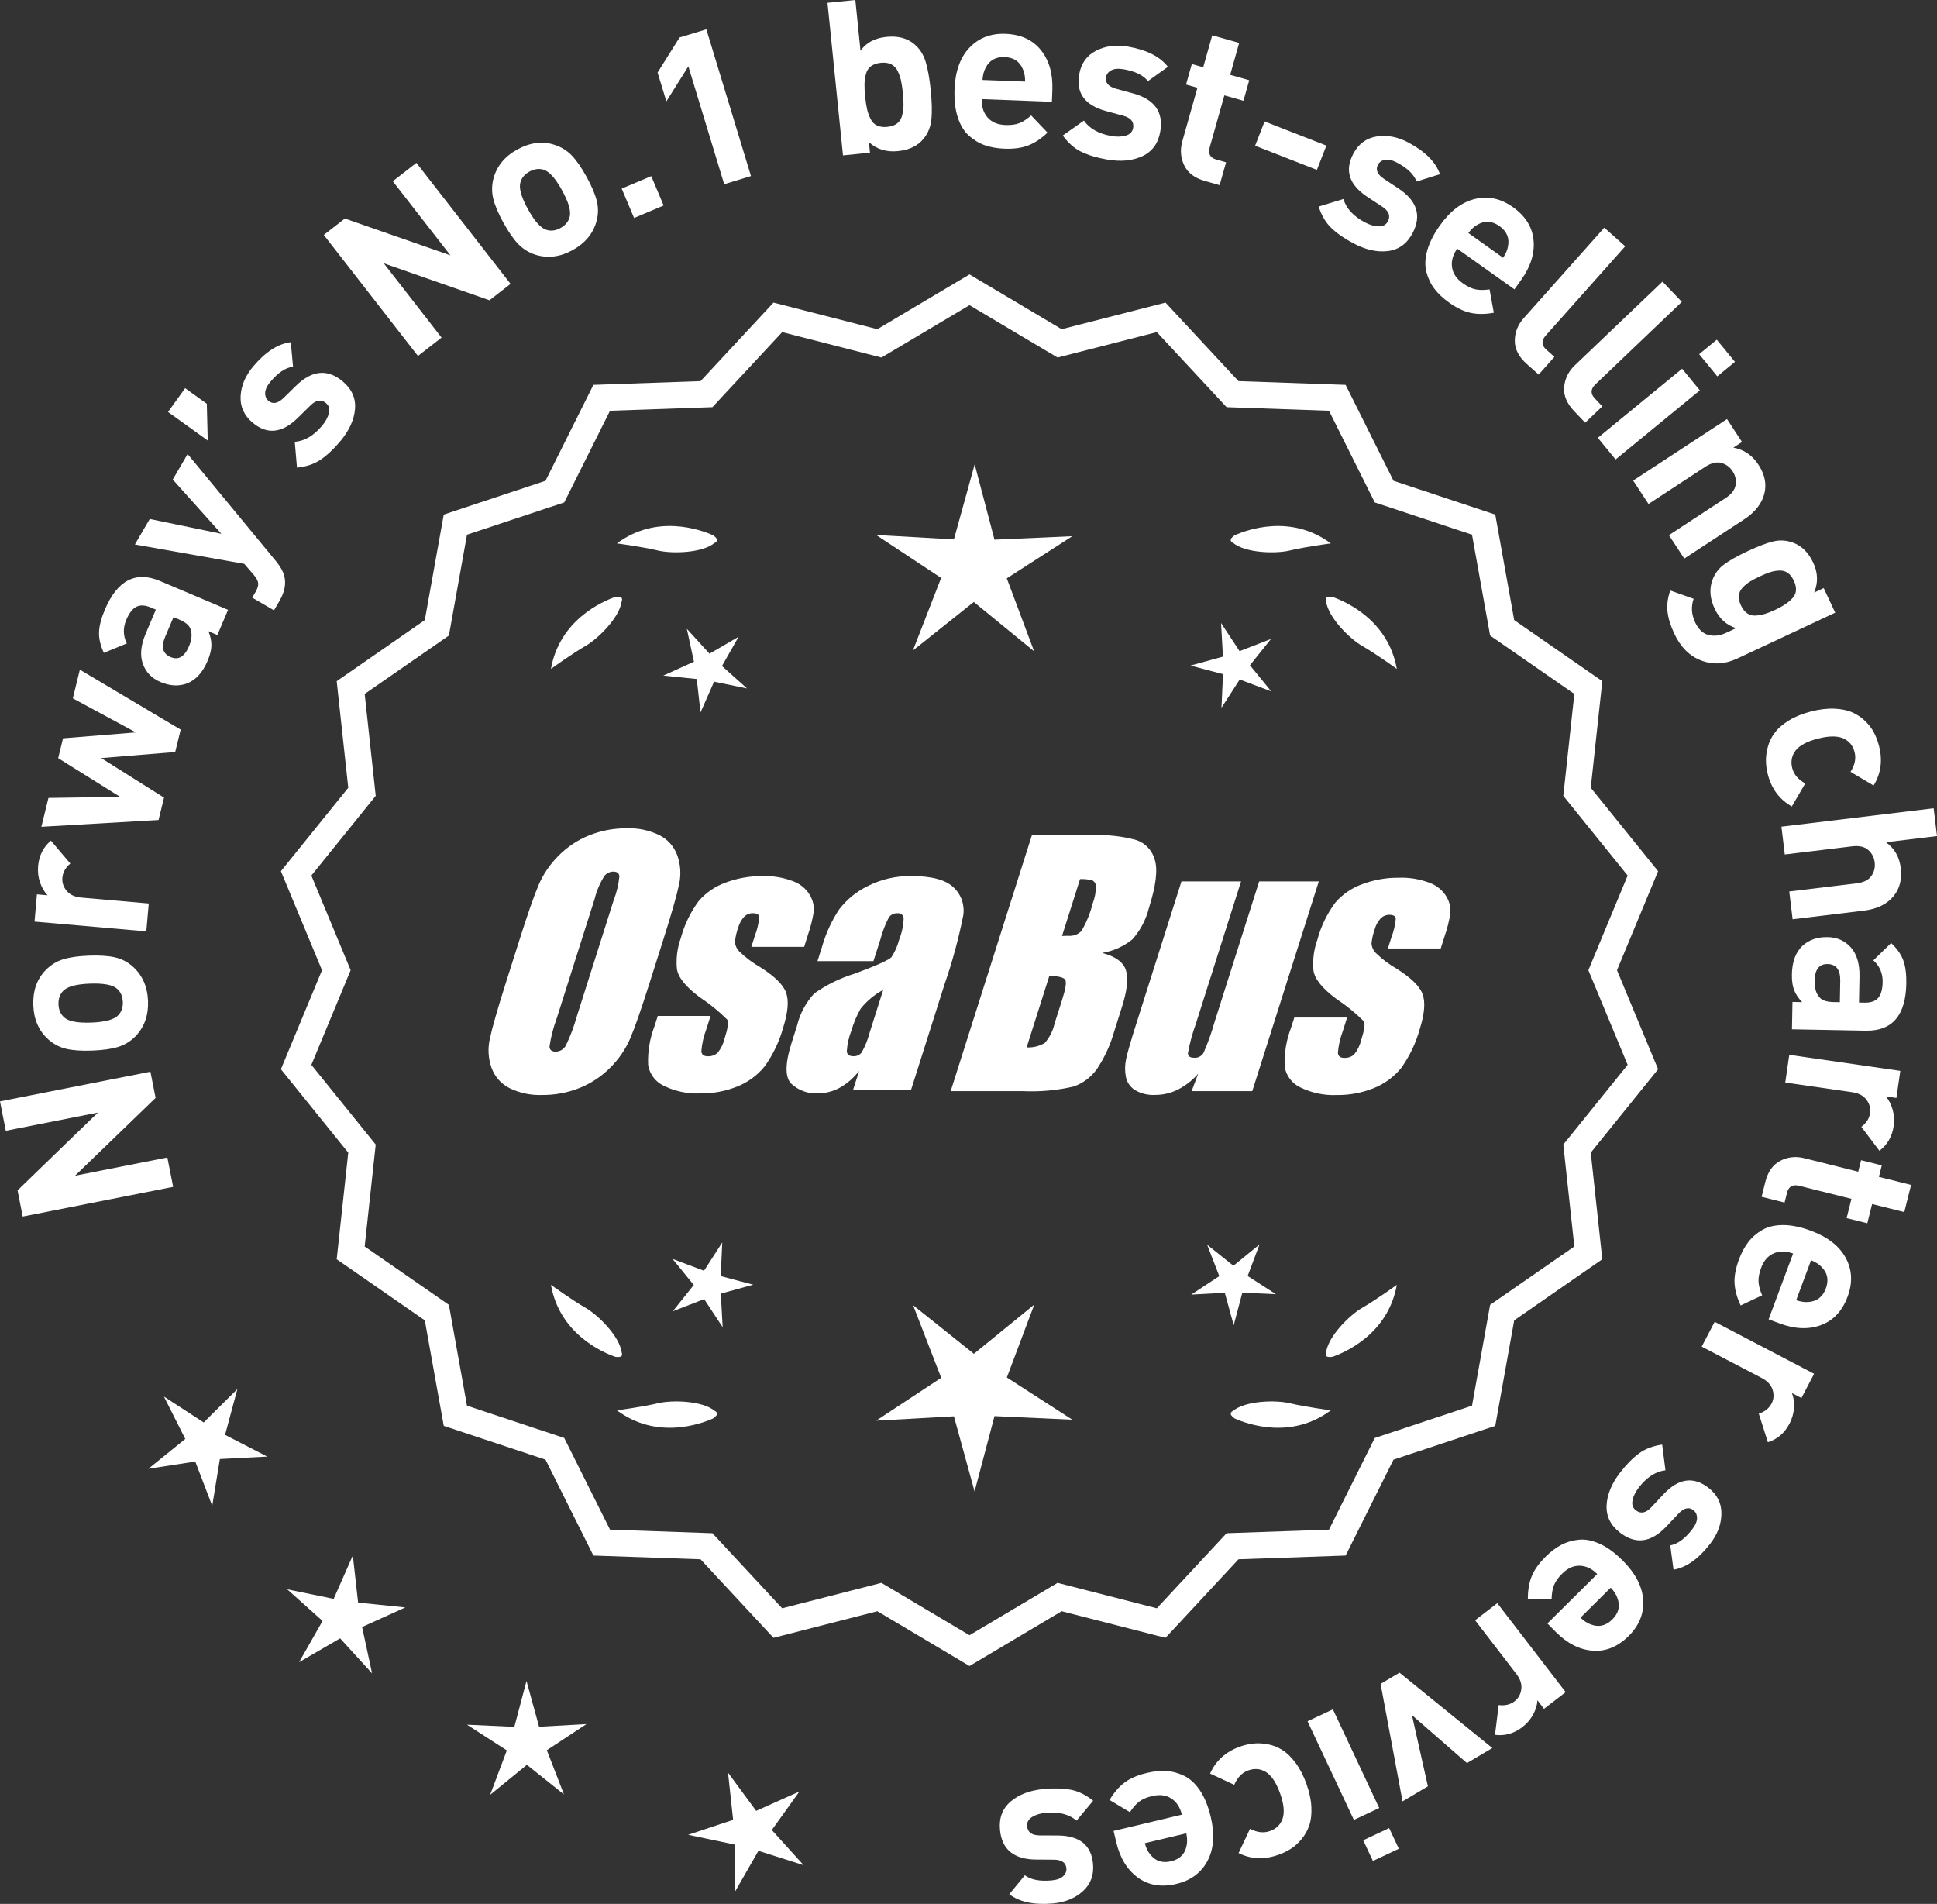 <?xml version="1.0" encoding="UTF-8"?>
<svg id="Layer_2" data-name="Layer 2" xmlns="http://www.w3.org/2000/svg" viewBox="0 0 305.818 300.54">
  <rect x="0" y="0" width="305.818" height="300.54" fill="#333333" stroke="none"/>
  <defs>
    <style>
      .cls-1 {
        fill: #fff;
      }
    </style>
  </defs>
  <g id="Layer_1-2" data-name="Layer 1">
    <g>
      <g>
        <polygon class="cls-1" points="37.479 219.27 32.16 224.543 25.882 220.458 29.253 227.146 23.427 231.855 30.831 230.715 33.508 237.711 34.712 230.318 42.193 229.933 35.534 226.503 37.479 219.27"/>
        <polygon class="cls-1" points="56.539 252.982 55.707 245.539 52.682 252.391 45.345 250.881 50.927 255.876 47.224 262.388 53.699 258.622 58.748 264.156 57.168 256.834 63.99 253.742 56.539 252.982"/>
        <polygon class="cls-1" points="85.112 272.574 83.125 265.351 81.209 272.593 73.727 272.25 80.021 276.31 77.384 283.321 83.189 278.588 89.042 283.264 86.335 276.279 92.59 272.158 85.112 272.574"/>
        <polygon class="cls-1" points="121.854 288.88 126.218 282.792 119.384 285.858 114.943 279.827 115.748 287.274 108.639 289.634 115.97 291.17 116.018 298.66 119.744 292.162 126.882 294.431 121.854 288.88"/>
      </g>
      <g>
        <path class="cls-1" d="M153.068,262.363l-14.465-8.599-16.302,4.175-11.457-12.326-16.818-.586-7.52-15.055-15.972-5.301-2.974-16.563-13.831-9.586,1.813-16.73-10.57-13.094,6.453-15.542-6.453-15.542,10.57-13.094-1.813-16.73,13.831-9.586,2.974-16.563,15.972-5.301,7.52-15.055,16.818-.586,11.457-12.326,16.302,4.175,14.465-8.599,14.465,8.599,16.302-4.175,11.457,12.326,16.818.586,7.52,15.055,15.972,5.301,2.974,16.563,13.831,9.586-1.813,16.73,10.57,13.094-6.453,15.542,6.453,15.542-10.57,13.094,1.813,16.73-13.831,9.586-2.974,16.563-15.972,5.301-7.52,15.055-16.818.586-11.457,12.326-16.302-4.175-14.465,8.599ZM139.08,250.444l13.988,8.315,13.988-8.315,15.764,4.038,11.079-11.92,16.263-.567,7.272-14.558,15.445-5.126,2.876-16.017,13.375-9.27-1.753-16.179,10.222-12.662-6.24-15.029,6.24-15.029-10.222-12.662,1.753-16.178-13.375-9.27-2.876-16.017-15.445-5.126-7.272-14.558-16.263-.567-11.079-11.92-15.764,4.038-13.988-8.316-13.988,8.316-15.764-4.038-11.079,11.92-16.263.567-7.272,14.558-15.445,5.126-2.876,16.017-13.375,9.27,1.753,16.178-10.222,12.662,6.24,15.029-6.24,15.029,10.222,12.662-1.753,16.179,13.375,9.27,2.876,16.017,15.445,5.126,7.272,14.558,16.263.567,11.079,11.92,15.764-4.038Z"/>
        <path class="cls-1" d="M153.068,262.989l-14.549-8.648-16.396,4.199-11.522-12.396-16.915-.59-7.562-15.142-16.063-5.331-2.992-16.659-13.91-9.641,1.824-16.826-10.632-13.169,6.49-15.631-6.49-15.631,10.632-13.17-1.824-16.826,13.91-9.641,2.992-16.659,16.063-5.332,7.562-15.141,16.915-.59,11.522-12.397,16.396,4.199,14.549-8.648,14.548,8.648,16.396-4.199,11.521,12.397,16.915.59,7.563,15.141,16.063,5.332,2.991,16.659,13.91,9.641-1.823,16.826,10.632,13.17-6.49,15.631,6.49,15.631-10.632,13.169,1.823,16.826-13.91,9.641-2.991,16.659-16.063,5.331-7.563,15.142-16.915.59-11.521,12.396-16.396-4.199-14.548,8.648ZM138.686,253.187l14.383,8.549,14.382-8.549.217.055,15.992,4.096,11.391-12.256,16.722-.582,7.478-14.969,15.88-5.271,2.956-16.468,13.752-9.531-1.802-16.635,10.509-13.019-6.416-15.453,6.416-15.453-10.509-13.02.023-.223,1.778-16.412-13.752-9.531-2.956-16.468-15.88-5.271-7.478-14.968-16.722-.583-11.391-12.255-16.209,4.151-14.382-8.55-14.383,8.55-16.208-4.151-11.392,12.255-16.722.583-7.477,14.968-15.88,5.271-2.957,16.468-13.752,9.531,1.803,16.634-10.509,13.02,6.416,15.453-6.416,15.453,10.509,13.019-.023.223-1.779,16.412,13.752,9.531,2.957,16.468,15.88,5.271,7.477,14.969,16.722.582,11.392,12.256,16.208-4.15ZM153.068,259.387l-14.071-8.366-15.858,4.062-11.144-11.99-16.36-.57-7.314-14.645-15.537-5.156-2.894-16.112-13.454-9.325,1.765-16.274-10.283-12.737,6.277-15.119-6.277-15.119,10.283-12.737-1.765-16.274,13.454-9.325,2.894-16.112,15.537-5.156,7.314-14.645,16.36-.57,11.144-11.991,15.858,4.062,14.071-8.365,14.071,8.365,15.857-4.062,11.145,11.991,16.359.57,7.315,14.645,15.536,5.156,2.894,16.112,13.454,9.325-1.764,16.274,10.283,12.737-6.277,15.119,6.277,15.119-10.283,12.737,1.764,16.274-13.454,9.325-2.894,16.112-15.536,5.156-7.315,14.645-16.359.57-11.145,11.99-15.857-4.062-14.071,8.365ZM139.163,249.865l.192.115,13.713,8.152,13.905-8.268,15.67,4.015,11.014-11.85,16.166-.562,7.229-14.472,15.353-5.096,2.858-15.922,13.296-9.214-1.742-16.083,10.16-12.587-6.203-14.94,6.203-14.94-10.16-12.587,1.742-16.083-13.296-9.214-2.858-15.922-15.353-5.096-7.229-14.472-16.166-.563-11.014-11.849-15.67,4.014-13.905-8.267-13.905,8.267-15.671-4.014-11.013,11.849-16.167.563-7.229,14.472-15.354,5.096-2.858,15.922-13.296,9.214,1.743,16.083-10.16,12.587,6.203,14.94-6.203,14.94,10.16,12.587-1.743,16.083,13.296,9.214,2.858,15.922,15.354,5.096,7.229,14.472,16.167.562,11.013,11.85,15.671-4.015Z"/>
      </g>
      <g>
        <polygon class="cls-1" points="113.788 201.437 114.031 196.131 111.153 200.595 106.182 198.724 109.537 202.841 106.222 206.991 111.174 205.072 114.096 209.507 113.802 204.204 118.923 202.796 113.788 201.437"/>
        <polygon class="cls-1" points="163.294 205.936 153.762 213.705 144.156 206.029 148.599 217.495 138.33 224.26 150.608 223.577 153.868 235.434 157.013 223.546 169.297 224.109 158.963 217.445 163.294 205.936"/>
        <polygon class="cls-1" points="196.982 201.42 198.852 196.449 194.735 199.804 190.586 196.489 192.505 201.441 188.07 204.363 193.373 204.069 194.781 209.19 196.14 204.055 201.445 204.298 196.982 201.42"/>
      </g>
      <g>
        <path class="cls-1" d="M194.682,222.713c-.197.099-.32.215-.359.348-.001.002-.003.003-.005.005.001 0.0.002.001.003.001-.063.227.115.505.606.846,2.043.909,8.925,3.375,15.191-1.283,0,0-4.07-.534-6.459-1.115-2.166-.527-6.98-.443-8.977,1.198Z"/>
        <path class="cls-1" d="M209.346,213.98c0.0.002-0.0.004-0.0.007.001-0.0.002-.001.003-.001.11.208.43.288,1.022.199,2.109-.742,8.805-3.676,10.161-11.365,0,0-3.325,2.407-5.461,3.625-1.936,1.104-5.378,4.471-5.703,7.036-.075.207-.085.376-.022.5Z"/>
      </g>
      <g>
        <path class="cls-1" d="M112.835,222.713c.197.099.32.215.359.348.001.002.003.003.005.005-.001 0-.002.001-.003.001.063.227-.115.505-.606.846-2.043.909-8.925,3.375-15.191-1.283,0,0,4.07-.534,6.459-1.115,2.166-.527,6.98-.443,8.977,1.198Z"/>
        <path class="cls-1" d="M98.172,213.98c-0.0.002 0.0.004 0.0.007-.001-0-.002-.001-.003-.001-.11.208-.43.288-1.022.199-2.109-.742-8.805-3.676-10.161-11.365,0,0,3.325,2.407,5.461,3.625,1.936,1.104,5.378,4.471,5.703,7.036.075.207.085.376.022.5Z"/>
      </g>
      <g>
        <path class="cls-1" d="M112.835,85.697c.197-.099.32-.215.359-.348.001-.002.003-.003.005-.005-.001-0-.002-.001-.003-.001.063-.227-.115-.505-.606-.846-2.043-.909-8.925-3.375-15.191,1.283,0,0,4.07.534,6.459,1.115,2.166.527,6.98.443,8.977-1.198Z"/>
        <path class="cls-1" d="M98.172,94.43c-0-.002 0-.004 0-.007-.001 0-.002.001-.003.001-.11-.208-.43-.288-1.022-.199-2.109.742-8.805,3.676-10.161,11.365,0,0,3.325-2.407,5.461-3.625,1.936-1.104,5.378-4.471,5.703-7.036.075-.207.085-.376.022-.5Z"/>
      </g>
      <g>
        <path class="cls-1" d="M194.682,85.697c-.197-.099-.32-.215-.359-.348-.001-.002-.003-.003-.005-.005.001-0.0.002-.001.003-.001-.063-.227.115-.505.606-.846,2.043-.909,8.925-3.375,15.191,1.283,0,0-4.07.534-6.459,1.115-2.166.527-6.98.443-8.977-1.198Z"/>
        <path class="cls-1" d="M209.346,94.43c0-.002-0-.004-0-.007.001 0.0.002.001.003.001.11-.208.43-.288,1.022-.199,2.109.742,8.805,3.676,10.161,11.365,0,0-3.325-2.407-5.461-3.625-1.936-1.104-5.378-4.471-5.703-7.036-.075-.207-.085-.376-.022-.5Z"/>
      </g>
      <g id="Group_4" data-name="Group 4">
        <g id="Group_1" data-name="Group 1">
          <path id="Path_1" data-name="Path 1" class="cls-1" d="M102.526,155.256c-1.287,4.058-2.289,6.932-3.006,8.623-.743,1.73-1.811,3.301-3.145,4.628-1.374,1.392-3.018,2.488-4.831,3.221-1.89.759-3.911,1.14-5.947,1.123-1.762.067-3.514-.296-5.104-1.059-1.333-.652-2.362-1.794-2.872-3.188-.534-1.48-.633-3.081-.285-4.615.343-1.661,1.174-4.572,2.493-8.734l2.193-6.911c1.287-4.058,2.289-6.932,3.006-8.623.743-1.73,1.811-3.301,3.145-4.628,1.374-1.392,3.018-2.488,4.831-3.221,1.89-.757,3.911-1.138,5.947-1.12,1.762-.067,3.514.296,5.104,1.059,1.332.654,2.36,1.796,2.872,3.189.534,1.48.633,3.082.285,4.616-.343,1.661-1.173,4.571-2.492,8.731l-2.194,6.909ZM96.935,141.982c.442-1.159.728-2.373.849-3.608-.025-.526-.342-.786-.951-.786-.528.006-1.028.236-1.375.634-.738,1.153-1.278,2.422-1.598,3.754l-5.99,18.863c-.521,1.405-.892,2.861-1.11,4.343,0,.552.337.824.98.824.663-.002,1.272-.367,1.586-.951.708-1.449,1.281-2.96,1.712-4.514l5.891-18.565.005.005Z"/>
          <path id="Path_2" data-name="Path 2" class="cls-1" d="M126.962,149.464h-8.337l.571-1.795c.36-.932.588-1.91.678-2.904-.032-.406-.374-.609-1.027-.609-.511-.005-1.002.199-1.36.563-.44.48-.76,1.059-.932,1.687-.261.721-.434,1.471-.516,2.234.027.588.273,1.145.692,1.559.987.957,2.09,1.787,3.283,2.47,2.283,1.433,3.65,2.78,4.102,4.039.45,1.262.298,3.1-.469,5.516-.606,2.188-1.593,4.253-2.916,6.099-1.134,1.403-2.607,2.494-4.28,3.17-1.866.76-3.866,1.137-5.881,1.11-1.989.089-3.969-.323-5.758-1.198-1.308-.611-2.234-1.824-2.479-3.246-.096-2.11.247-4.217,1.008-6.188l.507-1.598h8.334l-.665,2.097c-.426,1.113-.691,2.281-.786,3.469.038.533.375.799.995.799.573.035,1.136-.159,1.566-.539.535-.66.914-1.431,1.11-2.258.501-1.579.646-2.568.436-2.968-1.324-1.328-2.782-2.516-4.35-3.545-2.238-1.661-3.445-3.17-3.62-4.527-.144-1.635.068-3.281.622-4.825.569-2.111,1.53-4.096,2.831-5.852,1.142-1.318,2.605-2.319,4.247-2.904,1.841-.694,3.795-1.04,5.763-1.02,1.695-.065,3.385.22,4.965.837,1.093.416,2.01,1.195,2.597,2.206.446.77.652,1.655.589,2.543-.197,1.246-.505,2.473-.919,3.665l-.603,1.927v-.013Z"/>
          <path id="Path_3" data-name="Path 3" class="cls-1" d="M137.9,151.716h-8.832l.704-2.219c.594-2.102,1.506-4.101,2.703-5.929,1.19-1.558,2.727-2.818,4.489-3.678,2.159-1.102,4.557-1.651,6.981-1.598,3.183,0,5.391.602,6.626,1.807,1.207,1.138,1.77,2.801,1.503,4.439-.732,3.678-1.717,7.301-2.948,10.842l-5.275,16.619h-9.151l.939-2.948c-.833,1.085-1.877,1.991-3.069,2.663-1.084.587-2.299.892-3.532.888-1.495.057-2.952-.476-4.058-1.483-1.059-.989-1.059-3.155,0-6.499l.863-2.723c.457-1.89,1.387-3.633,2.701-5.066,1.961-1.384,4.13-2.445,6.425-3.145,3.5-1.3,5.432-2.171,5.795-2.614.543-.846.947-1.772,1.198-2.745.429-1.076.669-2.218.71-3.376-.029-.466-.43-.82-.895-.792-.018.001-.037.003-.055.005-.549-.041-1.079.21-1.395.66-.559,1.094-1.001,2.244-1.319,3.43l-1.105,3.462ZM139.444,156.255c-1.375.739-2.587,1.749-3.563,2.968-.617,1.087-1.105,2.242-1.452,3.442-.417,1.06-.665,2.179-.735,3.316.057.494.387.748,1.008.748.515.039,1.016-.18,1.337-.584.548-.968.966-2.005,1.243-3.082l2.162-6.809Z"/>
        </g>
        <g id="Group_3" data-name="Group 3">
          <path id="Path_7" data-name="Path 7" class="cls-1" d="M162.907,131.85h9.778c2.286-.102,4.574.159,6.778.773,1.417.502,2.491,1.676,2.866,3.132.482,1.573.169,4.102-.939,7.589-.458,1.832-1.352,3.527-2.606,4.939-1.376,1.117-3.019,1.855-4.768,2.143,2.092.552,3.341,1.458,3.747,2.732s.191,3.227-.647,5.852l-1.186,3.747c-.599,2.16-1.543,4.209-2.797,6.068-.911,1.247-2.181,2.187-3.64,2.694-2.64.61-5.352.853-8.059.723h-11.338l12.82-40.394h-.012ZM165.678,154.033l-3.594,11.305c1.003.055,2-.187,2.866-.697.763-.878,1.295-1.933,1.548-3.069l1.198-3.766c.552-1.731.712-2.779.481-3.145-.229-.368-1.059-.571-2.505-.622l.005-.007ZM170.522,138.765l-2.847,8.985c.425-.019.755-.025.989-.025.773.074,1.538-.207,2.08-.762.796-1.36,1.394-2.827,1.775-4.356.325-.849.501-1.747.519-2.656.007-.396-.201-.766-.545-.964-.638-.177-1.299-.25-1.96-.218l-.012-.003Z"/>
          <path id="Path_8" data-name="Path 8" class="cls-1" d="M208.216,139.136l-10.506,33.107h-9.574l1.034-2.752c-.9,1.034-1.989,1.886-3.208,2.511-1.107.552-2.327.839-3.563.837-1.145.071-2.284-.208-3.267-.799-.732-.487-1.233-1.252-1.389-2.118-.163-.914-.146-1.851.051-2.759.197-.957.742-2.86,1.649-5.7l7.089-22.332h9.409l-7.152,22.528c-.542,1.492-.956,3.028-1.236,4.59,0,.481.317.723.97.723.596.053,1.171-.237,1.483-.748.687-1.562,1.264-3.17,1.725-4.812l7.07-22.28h9.409l.005.004Z"/>
          <path id="Path_9" data-name="Path 9" class="cls-1" d="M227.459,149.718h-8.338l.571-1.795c.36-.932.588-1.91.678-2.904-.032-.406-.374-.609-1.027-.609-.511-.004-1.001.199-1.359.563-.44.48-.76,1.059-.932,1.687-.26.721-.432,1.47-.514,2.231.027.588.273,1.145.692,1.559.986.958,2.089,1.788,3.281,2.472,2.283,1.433,3.65,2.78,4.102,4.039.45,1.262.298,3.1-.469,5.516-.606,2.188-1.593,4.253-2.916,6.099-1.134,1.403-2.607,2.494-4.28,3.17-1.866.76-3.866,1.137-5.881,1.11-1.989.089-3.969-.323-5.758-1.198-1.308-.611-2.234-1.824-2.479-3.246-.096-2.11.247-4.217,1.008-6.188l.507-1.598h8.338l-.665,2.099c-.426,1.113-.691,2.281-.786,3.469.038.533.375.799.995.799.573.035,1.136-.159,1.566-.539.535-.66.914-1.431,1.11-2.258.501-1.579.646-2.568.436-2.968-1.324-1.328-2.782-2.516-4.35-3.545-2.238-1.661-3.445-3.17-3.62-4.527-.144-1.635.068-3.281.622-4.825.569-2.111,1.53-4.096,2.831-5.852,1.142-1.318,2.605-2.319,4.247-2.904,1.841-.694,3.795-1.04,5.763-1.02,1.695-.065,3.385.22,4.965.837,1.096.414,2.016,1.194,2.606,2.206.446.77.652,1.655.589,2.543-.197,1.246-.505,2.473-.919,3.665l-.609,1.921-.007-.009Z"/>
        </g>
      </g>
      <g>
        <path class="cls-1" d="M23.75,169.174l.817,4.136-12.722,12.284,14.577-2.877.916,4.637-23.751,4.687-.815-4.136,12.688-12.277-14.544,2.87-.916-4.636,23.75-4.687Z"/>
        <path class="cls-1" d="M14.008,150.857c1.699-.065,3.081.023,4.145.266,1.065.243,2.008.733,2.831,1.473,1.503,1.349,2.299,3.156,2.387,5.42.085,2.242-.568,4.094-1.965,5.554-.786.802-1.699,1.364-2.742,1.688-1.042.324-2.402.518-4.078.582s-3.04-.024-4.092-.268c-1.054-.243-2.002-.734-2.848-1.473-1.504-1.348-2.299-3.144-2.386-5.386-.088-2.31.566-4.173,1.963-5.587.786-.801,1.694-1.364,2.726-1.688,1.031-.323,2.384-.517,4.06-.582ZM14.179,155.273c-2.196.085-3.611.479-4.242,1.185-.5.541-.734,1.242-.701,2.103.032.838.319,1.507.86,2.008.683.654,2.123.939,4.32.854,2.22-.085,3.645-.48,4.274-1.185.502-.541.735-1.23.703-2.068-.032-.861-.32-1.542-.861-2.042-.683-.654-2.135-.938-4.354-.854Z"/>
        <path class="cls-1" d="M8.039,132.704l3.063,3.612c-.762.639-1.18,1.388-1.255,2.245-.065.746.16,1.431.673,2.056.515.625,1.291.983,2.329,1.074l10.637.93-.386,4.403-17.646-1.543.376-4.302,1.693.148c-.503-.499-.899-1.165-1.19-1.999-.291-.833-.396-1.701-.318-2.605.146-1.67.821-3.011,2.024-4.021Z"/>
        <path class="cls-1" d="M12.607,105.712l15.919,9.464-.865,3.534-11.68.955,9.916,6.244-.865,3.534-18.499,1.07,1.117-4.557,11.312-.17-9.776-6.105.768-3.137,11.5-.929-9.955-5.378,1.108-4.524Z"/>
        <path class="cls-1" d="M36.006,96.267l-1.688,3.976-1.407-.597c.325.802.48,1.552.468,2.248-.012.696-.212,1.504-.602,2.422-.77,1.815-1.837,3-3.205,3.553-1.319.5-2.729.431-4.232-.207-1.377-.584-2.307-1.543-2.786-2.88-.479-1.335-.331-2.921.448-4.758l1.604-3.788-.813-.345c-.896-.38-1.651-.416-2.262-.109-.61.308-1.141.994-1.592,2.058-.54,1.273-.513,2.515.081,3.727l-3.624,1.492c-.539-1.165-.793-2.25-.76-3.258.033-1.007.342-2.2.925-3.577,1.964-4.633,4.866-6.136,8.707-4.508l10.737,4.551ZM28.27,97.789l-.876-.372-1.314,3.1c-.681,1.607-.396,2.675.856,3.206,1.231.522,2.196-.041,2.896-1.69.452-1.064.531-1.978.238-2.742-.177-.567-.778-1.068-1.8-1.501Z"/>
        <path class="cls-1" d="M29.619,71.672l13.953,16.91c.688.847,1.12,1.611,1.3,2.292.327,1.24.08,2.565-.742,3.975l-.873,1.498-3.437-2.003.514-.881c.319-.548.463-1.009.431-1.381-.032-.373-.265-.817-.698-1.333l-1.504-1.742-17.265-3.058,2.346-4.024,11.308,2.341-7.678-8.568,2.346-4.024Z"/>
        <path class="cls-1" d="M32.653,63.739l.145,5.798-6.268-4.504,2.698-3.755,3.425,2.46Z"/>
        <path class="cls-1" d="M54.116,60.212c1.439,1.212,2.083,2.672,1.934,4.382-.151,1.71-.935,3.407-2.35,5.088-1.052,1.249-2.086,2.214-3.105,2.897-1.02.683-2.255,1.095-3.706,1.236l-.35-4.072c1.55-.117,2.988-.965,4.317-2.543.555-.659.912-1.321,1.072-1.986.159-.665.005-1.195-.463-1.589-.745-.627-1.562-.501-2.452.379l-2.048,2.01c-2.449,2.382-4.81,2.617-7.082.705-1.353-1.139-1.983-2.536-1.893-4.193s.75-3.213,1.976-4.67c1.941-2.306,3.923-3.586,5.943-3.84l.355,3.854c-1.176.166-2.362.959-3.56,2.381-.54.642-.819,1.229-.838,1.761-.019.533.154.952.519,1.258.676.569,1.461.429,2.354-.419l2.003-1.958c2.522-2.469,4.98-2.697,7.373-.682Z"/>
        <path class="cls-1" d="M80.61,44.812l-3.327,2.589-16.691-5.838,9.124,11.726-3.729,2.902-14.867-19.105,3.328-2.589,16.67,5.811-9.104-11.699,3.73-2.902,14.866,19.105Z"/>
        <path class="cls-1" d="M92.606,27.906c.819,1.489,1.36,2.764,1.62,3.824.26,1.06.245,2.124-.048,3.19-.533,1.949-1.791,3.47-3.775,4.562-1.966,1.083-3.916,1.327-5.846.734-1.068-.343-1.981-.908-2.738-1.695-.756-.787-1.538-1.915-2.348-3.384-.809-1.469-1.342-2.729-1.596-3.779-.254-1.049-.242-2.118.04-3.205.533-1.948,1.78-3.464,3.746-4.546,2.025-1.115,3.984-1.365,5.875-.75,1.068.344,1.978.904,2.729,1.68.751.777,1.531,1.9,2.34,3.369ZM88.734,30.037c-1.06-1.926-2.046-3.013-2.959-3.261-.708-.205-1.44-.1-2.194.315-.735.404-1.205.961-1.41,1.669-.278.904.113,2.319,1.173,4.245,1.071,1.946,2.063,3.043,2.976,3.291.709.206,1.43.106,2.165-.299.755-.415,1.234-.977,1.439-1.685.278-.904-.118-2.329-1.189-4.275Z"/>
        <path class="cls-1" d="M104.778,32.439l-4.669,1.968-1.953-4.637,4.667-1.967,1.955,4.637Z"/>
        <path class="cls-1" d="M118.566,27.791l-4.229,1.287-5.659-18.606-3.471,5.533-1.386-4.554,3.471-5.534,4.228-1.286,7.046,23.16Z"/>
        <path class="cls-1" d="M146.943,14.205c.186,1.827.226,3.338.12,4.533-.107,1.196-.504,2.227-1.19,3.094-.907,1.163-2.273,1.837-4.101,2.022-1.826.186-3.356-.286-4.587-1.414l.169,1.657-4.262.433-2.447-24.084,4.398-.447.813,8.017c.896-1.275,2.258-2.006,4.084-2.192,1.827-.186,3.301.2,4.423,1.157.848.711,1.443,1.642,1.787,2.792.345,1.15.608,2.626.792,4.431ZM142.649,16.674c.014-.536-.021-1.211-.103-2.022-.084-.812-.186-1.479-.307-2.002s-.304-1.023-.545-1.5c-.242-.477-.585-.817-1.026-1.023-.443-.206-.979-.276-1.611-.212-.631.064-1.144.242-1.535.532-.392.291-.659.694-.8,1.209-.142.516-.219,1.042-.232,1.579-.015.537.021,1.211.104,2.023.082.812.184,1.479.305,2.002.122.523.305,1.029.547,1.517.244.488.586.834,1.029,1.04.442.207.979.276,1.61.212.632-.064,1.144-.241,1.536-.532.392-.291.657-.699.797-1.226.141-.526.218-1.059.231-1.596Z"/>
        <path class="cls-1" d="M166.079,16.066l-11.076-.42c-.044,1.178.26,2.142.912,2.892.651.751,1.589,1.149,2.812,1.196.905.034,1.651-.067,2.239-.307.588-.238,1.198-.64,1.833-1.206l2.584,2.718c-.988.938-1.994,1.608-3.02,2.012-1.024.404-2.296.577-3.812.519-1.133-.043-2.153-.224-3.06-.541-.906-.317-1.744-.82-2.511-1.507-.769-.687-1.355-1.651-1.763-2.891-.406-1.24-.576-2.721-.512-4.443.107-2.831.895-5.019,2.359-6.562,1.464-1.543,3.363-2.271,5.696-2.183,2.423.092,4.285.951,5.585,2.577,1.299,1.626,1.9,3.718,1.802,6.278l-.07,1.869ZM161.846,12.877c.006-.771-.105-1.41-.336-1.918-.498-1.244-1.459-1.893-2.887-1.947-1.427-.054-2.436.52-3.025,1.723-.268.489-.429,1.118-.479,1.887l6.728.255Z"/>
        <path class="cls-1" d="M183.185,20.762c-.318,1.854-1.254,3.147-2.807,3.881-1.553.733-3.411.914-5.578.541-1.608-.276-2.965-.683-4.069-1.217-1.104-.535-2.082-1.394-2.937-2.575l3.337-2.358c.885,1.279,2.343,2.093,4.376,2.442.848.146,1.601.12,2.255-.078.655-.198,1.035-.599,1.139-1.202.165-.96-.358-1.602-1.566-1.925l-2.769-.752c-3.293-.911-4.689-2.83-4.186-5.756.3-1.743,1.188-2.993,2.663-3.751,1.476-.758,3.153-.977,5.028-.653,2.971.511,5.077,1.574,6.317,3.19l-3.147,2.253c-.737-.931-2.021-1.555-3.853-1.87-.827-.142-1.475-.086-1.943.166-.47.253-.744.614-.825,1.083-.148.871.367,1.478,1.551,1.819l2.702.741c3.404.93,4.842,2.937,4.312,6.02Z"/>
        <path class="cls-1" d="M192.558,29.225l-2.324-.656c-1.614-.456-2.706-1.282-3.274-2.479-.569-1.197-.665-2.461-.29-3.792l2.383-8.442-1.799-.508.914-3.24,1.799.508,1.423-5.04,4.254,1.201-1.423,5.039,3.011.85-.915,3.239-3.01-.85-2.309,8.181c-.29,1.025.057,1.676,1.038,1.953l1.538.435-1.016,3.599Z"/>
        <path class="cls-1" d="M207.913,26.816l-9.754-3.811,1.496-3.832,9.755,3.811-1.497,3.832Z"/>
        <path class="cls-1" d="M223.012,36.819c-.883,1.662-2.176,2.598-3.88,2.811-1.703.212-3.526-.198-5.468-1.229-1.442-.766-2.604-1.575-3.485-2.427-.882-.853-1.544-1.975-1.985-3.364l3.907-1.198c.439,1.491,1.57,2.721,3.394,3.688.76.404,1.483.614,2.167.631.685.017,1.169-.245,1.457-.786.456-.861.16-1.633-.888-2.318l-2.395-1.58c-2.844-1.895-3.57-4.152-2.177-6.775.829-1.562,2.062-2.472,3.701-2.731,1.639-.259,3.299.058,4.981.95,2.662,1.414,4.331,3.082,5.003,5.004l-3.693,1.157c-.409-1.115-1.435-2.109-3.075-2.98-.741-.394-1.375-.543-1.898-.449-.525.094-.897.351-1.121.771-.414.781-.113,1.518.903,2.212l2.336,1.547c2.942,1.948,3.681,4.303,2.216,7.066Z"/>
        <path class="cls-1" d="M239.103,45.677l-9.031-6.428c-.682.96-.958,1.933-.824,2.918.133.985.698,1.833,1.695,2.543.738.525,1.419.85,2.041.973.621.124,1.354.122,2.193-.003l.67,3.691c-1.341.242-2.55.25-3.628.025-1.078-.225-2.236-.778-3.473-1.659-.925-.657-1.678-1.368-2.261-2.13-.584-.763-1.009-1.643-1.273-2.639-.265-.995-.228-2.123.113-3.383s1.011-2.591,2.01-3.995c1.644-2.308,3.501-3.706,5.572-4.192,2.071-.487,4.059-.053,5.961,1.3,1.975,1.407,3.06,3.146,3.254,5.218.195,2.072-.451,4.152-1.936,6.238l-1.084,1.523ZM237.312,40.688c.428-.641.686-1.237.771-1.788.267-1.312-.182-2.383-1.345-3.211-1.164-.828-2.321-.901-3.475-.22-.493.262-.972.7-1.437,1.314l5.484,3.904Z"/>
        <path class="cls-1" d="M242.928,59.128l-1.879-1.673c-1.271-1.13-1.899-2.358-1.887-3.684.01-1.325.477-2.504,1.396-3.537l12.729-14.296,3.302,2.939-12.549,14.093c-.709.796-.675,1.54.104,2.233l1.27,1.13-2.487,2.793Z"/>
        <path class="cls-1" d="M250.273,66.727l-1.736-1.82c-1.175-1.229-1.703-2.504-1.583-3.824.118-1.32.679-2.457,1.679-3.412l13.847-13.217,3.052,3.197-13.65,13.029c-.77.736-.795,1.48-.076,2.235l1.174,1.229-2.705,2.582Z"/>
        <path class="cls-1" d="M255.071,72.529l-2.802-3.418,13.304-10.908,2.802,3.418-13.304,10.908ZM271.131,59.405l-2.867-3.497,2.786-2.285,2.868,3.497-2.787,2.285Z"/>
        <path class="cls-1" d="M265.917,88.175l-2.422-3.697,8.959-5.869c.929-.609,1.452-1.298,1.572-2.067s-.038-1.486-.473-2.149c-.448-.682-1.048-1.123-1.801-1.32s-1.594.008-2.522.616l-8.959,5.869-2.422-3.697,14.817-9.707,2.366,3.612-1.365.894c1.657.296,2.978,1.193,3.958,2.691.956,1.459,1.285,2.912.983,4.355-.347,1.663-1.421,3.085-3.221,4.265l-9.472,6.205Z"/>
        <path class="cls-1" d="M274.285,103.951c-1.95.913-3.847,1.018-5.689.317-1.843-.702-3.264-2.12-4.263-4.255-.596-1.273-.952-2.433-1.066-3.48-.115-1.048.03-2.154.436-3.32l3.692,1.312c-.427,1.226-.348,2.465.238,3.718.519,1.108,1.225,1.773,2.116,1.994.893.221,1.8.115,2.723-.317l1.633-.764c-1.52-.465-2.648-1.488-3.389-3.069-.75-1.601-.873-3.095-.371-4.481.37-1.025.988-1.858,1.852-2.5.863-.643,2.117-1.348,3.759-2.116,1.643-.769,2.981-1.277,4.017-1.524,1.035-.247,2.065-.185,3.09.187,1.387.502,2.46,1.564,3.219,3.186.739,1.581.785,3.148.138,4.703l1.509-.706,1.816,3.88-15.458,7.236ZM280.294,96.258c1.293-.605,2.228-1.256,2.804-1.95.575-.695.614-1.577.113-2.644-.269-.575-.596-.992-.979-1.25-.384-.259-.833-.374-1.346-.347-.512.027-.996.116-1.451.267-.456.15-.991.37-1.606.658-.616.289-1.128.559-1.534.812-.408.253-.788.562-1.144.929-.353.366-.557.787-.609,1.262-.054.476.055,1,.325,1.575.269.574.602.994,1.002,1.258.397.264.851.376,1.36.339.508-.038.991-.126,1.45-.267.461-.14.999-.355,1.614-.643Z"/>
        <path class="cls-1" d="M282.893,127.301c-1.942-1.095-3.204-2.784-3.788-5.067-.186-.725-.283-1.449-.291-2.171-.011-.723.099-1.482.328-2.278.229-.795.604-1.529,1.122-2.2s1.258-1.299,2.221-1.884c.96-.585,2.111-1.049,3.451-1.392s2.571-.488,3.695-.437c1.125.051,2.07.248,2.836.59.768.342,1.446.806,2.042,1.391.593.585,1.055,1.198,1.382,1.84.327.641.585,1.324.77,2.049.591,2.306.305,4.391-.856,6.255l-3.639-2.157c.687-1.065.9-2.103.642-3.112-.259-1.01-.841-1.728-1.743-2.151-.953-.436-2.299-.43-4.033.014-1.756.449-2.947,1.093-3.575,1.933-.59.806-.756,1.714-.496,2.724.258,1.01.943,1.817,2.059,2.421l-2.125,3.632Z"/>
        <path class="cls-1" d="M283.022,145.112l-.531-4.388,10.634-1.286c1.102-.133,1.876-.518,2.325-1.155.448-.636.625-1.348.53-2.136-.099-.81-.44-1.471-1.028-1.982-.587-.511-1.433-.7-2.534-.567l-10.633,1.286-.53-4.388,24.033-2.906.53,4.388-8.066.975c1.349.956,2.128,2.312,2.341,4.067.209,1.732-.141,3.179-1.051,4.339-1.049,1.337-2.643,2.135-4.779,2.394l-11.24,1.359Z"/>
        <path class="cls-1" d="M282.917,162.48l.081-4.317,1.528.028c-.6-.623-1.024-1.26-1.272-1.911-.249-.65-.364-1.475-.347-2.472.037-1.972.587-3.469,1.649-4.492,1.037-.955,2.372-1.418,4.004-1.388,1.496.028,2.716.572,3.659,1.633.944,1.06,1.398,2.587,1.36,4.582l-.076,4.113.884.017c.974.018,1.687-.229,2.139-.742.451-.514.688-1.348.71-2.503.026-1.383-.463-2.525-1.467-3.428l2.806-2.736c.936.879,1.576,1.792,1.921,2.739.346.947.504,2.169.477,3.665-.095,5.031-2.226,7.508-6.396,7.43l-11.66-.217ZM289.525,158.183l.953.018.062-3.366c.031-1.745-.632-2.63-1.992-2.655-1.336-.025-2.021.857-2.055,2.648-.022,1.156.245,2.033.801,2.633.377.46,1.12.701,2.23.722Z"/>
        <path class="cls-1" d="M296.726,181.655l-2.854-3.779c.796-.596,1.255-1.319,1.378-2.171.106-.74-.079-1.437-.557-2.09-.479-.653-1.234-1.054-2.266-1.203l-10.566-1.525.631-4.375,17.532,2.531-.616,4.274-1.682-.243c.473.526.832,1.213,1.075,2.062.244.848.302,1.721.172,2.618-.239,1.66-.989,2.96-2.247,3.901Z"/>
        <path class="cls-1" d="M278.125,188.924l.585-2.342c.407-1.628,1.199-2.744,2.381-3.348,1.178-.605,2.438-.739,3.779-.404l8.51,2.129.454-1.814,3.266.817-.454,1.814,5.079,1.271-1.072,4.288-5.079-1.271-.76,3.034-3.266-.816.76-3.035-8.245-2.063c-1.034-.259-1.675.107-1.922,1.097l-.389,1.55-3.627-.908Z"/>
        <path class="cls-1" d="M279.232,208.264l3.869-10.386c-1.105-.412-2.116-.425-3.033-.042-.918.384-1.589,1.149-2.016,2.296-.317.85-.455,1.591-.411,2.224.041.632.232,1.338.57,2.118l-3.39,1.603c-.582-1.232-.903-2.399-.966-3.498-.062-1.1.173-2.361.703-3.784.396-1.062.887-1.974,1.473-2.735.584-.762,1.324-1.399,2.218-1.913.893-.514,1.992-.77,3.298-.767,1.305.002,2.764.304,4.379.906,2.655.989,4.486,2.421,5.492,4.296,1.007,1.875,1.104,3.906.288,6.093-.847,2.273-2.246,3.771-4.197,4.496s-4.126.64-6.526-.255l-1.751-.653ZM283.586,205.243c.73.248,1.373.342,1.927.283,1.337-.083,2.255-.793,2.753-2.131.499-1.338.271-2.476-.688-3.413-.38-.408-.928-.757-1.642-1.047l-2.351,6.309Z"/>
        <path class="cls-1" d="M279.117,227.663l-1.439-4.512c.948-.297,1.622-.828,2.021-1.591.345-.663.402-1.382.168-2.157-.235-.774-.814-1.403-1.738-1.886l-9.461-4.946,2.047-3.917,15.698,8.207-1.999,3.827-1.507-.788c.271.654.383,1.421.331,2.302-.052.881-.288,1.724-.707,2.527-.777,1.486-1.915,2.464-3.414,2.934Z"/>
        <path class="cls-1" d="M255.764,241.931c-1.487-1.151-2.191-2.584-2.11-4.299.08-1.715.792-3.442,2.138-5.181.999-1.291,1.994-2.298,2.982-3.022.991-.724,2.208-1.187,3.653-1.387l.517,4.055c-1.543.181-2.947,1.086-4.209,2.718-.527.681-.856,1.357-.989,2.029-.134.671.042,1.195.527,1.569.77.597,1.582.436,2.435-.48l1.963-2.092c2.35-2.481,4.698-2.813,7.048-.996,1.397,1.082,2.085,2.452,2.062,4.111s-.617,3.242-1.782,4.748c-1.845,2.384-3.771,3.744-5.78,4.082l-.514-3.837c1.168-.214,2.321-1.056,3.459-2.525.513-.664.768-1.262.765-1.794-.003-.533-.192-.945-.569-1.236-.699-.541-1.478-.369-2.334.516l-1.922,2.038c-2.418,2.57-4.865,2.899-7.339.984Z"/>
        <path class="cls-1" d="M244.307,256.276l7.868-7.805c-.828-.838-1.741-1.273-2.734-1.31-.994-.036-1.926.377-2.795,1.238-.643.639-1.078,1.254-1.305,1.846-.228.592-.352,1.313-.37,2.163l-3.75.032c-.011-1.362.187-2.556.592-3.58s1.146-2.071,2.225-3.14c.804-.799,1.632-1.42,2.483-1.865.851-.445,1.789-.715,2.816-.807,1.026-.092,2.131.138,3.315.688,1.184.549,2.382,1.436,3.595,2.659,1.995,2.012,3.058,4.079,3.185,6.204.127,2.124-.638,4.008-2.296,5.652-1.722,1.708-3.619,2.481-5.695,2.32-2.075-.161-4.015-1.15-5.817-2.969l-1.316-1.328ZM249.527,255.36c.559.531,1.102.886,1.63,1.064,1.249.486,2.379.227,3.394-.779,1.014-1.006,1.282-2.135.806-3.387-.172-.53-.522-1.076-1.05-1.639l-4.779,4.74Z"/>
        <path class="cls-1" d="M236.03,273.852l.59-4.699c.985.128,1.82-.069,2.503-.595.594-.455.945-1.085,1.059-1.886.113-.802-.148-1.616-.783-2.442l-6.508-8.464,3.505-2.694,10.797,14.044-3.424,2.632-1.036-1.348c-.028.707-.25,1.45-.668,2.229-.416.777-.984,1.443-1.703,1.996-1.33,1.021-2.773,1.431-4.331,1.228Z"/>
        <path class="cls-1" d="M221.437,284.358l-3.465-18.547,2.983-1.771,14.657,11.896-4.004,2.378-8.689-7.572,2.521,11.236-4.004,2.379Z"/>
        <path class="cls-1" d="M206.437,271.712l4.002-1.88,7.314,15.571-4,1.879-7.316-15.57ZM215.226,290.497l4.094-1.923,1.531,3.263-4.093,1.923-1.532-3.263Z"/>
        <path class="cls-1" d="M191.051,279.971c.906-2.036,2.47-3.45,4.69-4.246.704-.253,1.415-.417,2.134-.494.72-.077,1.484-.039,2.299.115.813.153,1.579.457,2.295.91.717.453,1.411,1.132,2.083,2.034.673.902,1.244,2.005,1.71,3.307.466,1.301.728,2.514.78,3.639.055,1.124-.054,2.084-.321,2.879-.27.794-.668,1.515-1.194,2.161-.527.646-1.095,1.163-1.703,1.55-.606.386-1.263.706-1.968.958-2.239.804-4.343.714-6.307-.267l1.807-3.826c1.124.584,2.177.7,3.158.349.982-.353,1.642-.998,1.978-1.938.345-.99.213-2.328-.391-4.014-.611-1.707-1.365-2.834-2.259-3.38-.857-.512-1.776-.591-2.759-.239-.981.353-1.721,1.11-2.218,2.276l-3.814-1.774Z"/>
        <path class="cls-1" d="M175.812,289.021l10.782-2.567c-.272-1.147-.823-1.995-1.653-2.543s-1.841-.68-3.031-.396c-.88.21-1.573.509-2.075.896-.501.388-.982.938-1.44,1.654l-3.22-1.925c.7-1.169,1.489-2.085,2.369-2.749.878-.663,2.057-1.171,3.533-1.522,1.104-.263,2.134-.362,3.092-.3s1.9.321,2.825.777c.923.456,1.747,1.227,2.473,2.312.725,1.085,1.286,2.466,1.685,4.143.656,2.756.487,5.074-.51,6.954s-2.631,3.091-4.903,3.632c-2.358.562-4.383.233-6.07-.983-1.688-1.218-2.829-3.072-3.422-5.563l-.434-1.819ZM180.748,290.957c.2.744.48,1.33.838,1.758.812,1.064,1.914,1.432,3.303,1.101s2.206-1.154,2.452-2.472c.127-.543.112-1.192-.044-1.946l-6.549,1.56Z"/>
        <path class="cls-1" d="M157.877,288.835c-.169-1.874.4-3.365,1.711-4.474,1.312-1.109,3.062-1.763,5.251-1.961,1.625-.147,3.04-.105,4.244.127,1.206.232,2.372.81,3.503,1.731l-2.617,3.139c-1.184-1.008-2.803-1.419-4.856-1.232-.858.077-1.578.296-2.16.656s-.846.845-.79,1.454c.088.971.758,1.456,2.01,1.457l2.868.013c3.417.032,5.26,1.526,5.528,4.483.159,1.761-.377,3.197-1.606,4.311-1.231,1.113-2.795,1.756-4.691,1.928-3.001.271-5.311-.214-6.925-1.455l2.459-2.988c.954.71,2.355.981,4.206.813.836-.075,1.447-.296,1.835-.661.389-.365.56-.784.517-1.259-.079-.881-.734-1.333-1.967-1.358l-2.801-.019c-3.53-.021-5.436-1.59-5.718-4.705Z"/>
      </g>
      <g>
        <polygon class="cls-1" points="197.344 105.017 200.66 100.868 195.707 102.787 192.785 98.352 193.08 103.655 187.959 105.063 193.093 106.421 192.85 111.727 195.729 107.263 200.7 109.134 197.344 105.017"/>
        <polygon class="cls-1" points="116.612 100.518 112.021 103.188 108.441 99.265 109.562 104.456 104.724 106.648 110.008 107.187 110.598 112.465 112.743 107.606 117.945 108.676 113.987 105.135 116.612 100.518"/>
        <polygon class="cls-1" points="157.012 85.19 153.885 73.298 150.607 85.149 138.33 84.449 148.589 91.229 144.129 102.688 153.747 95.026 163.267 102.809 158.953 91.294 169.296 84.645 157.012 85.19"/>
      </g>
    </g>
  </g>
</svg>